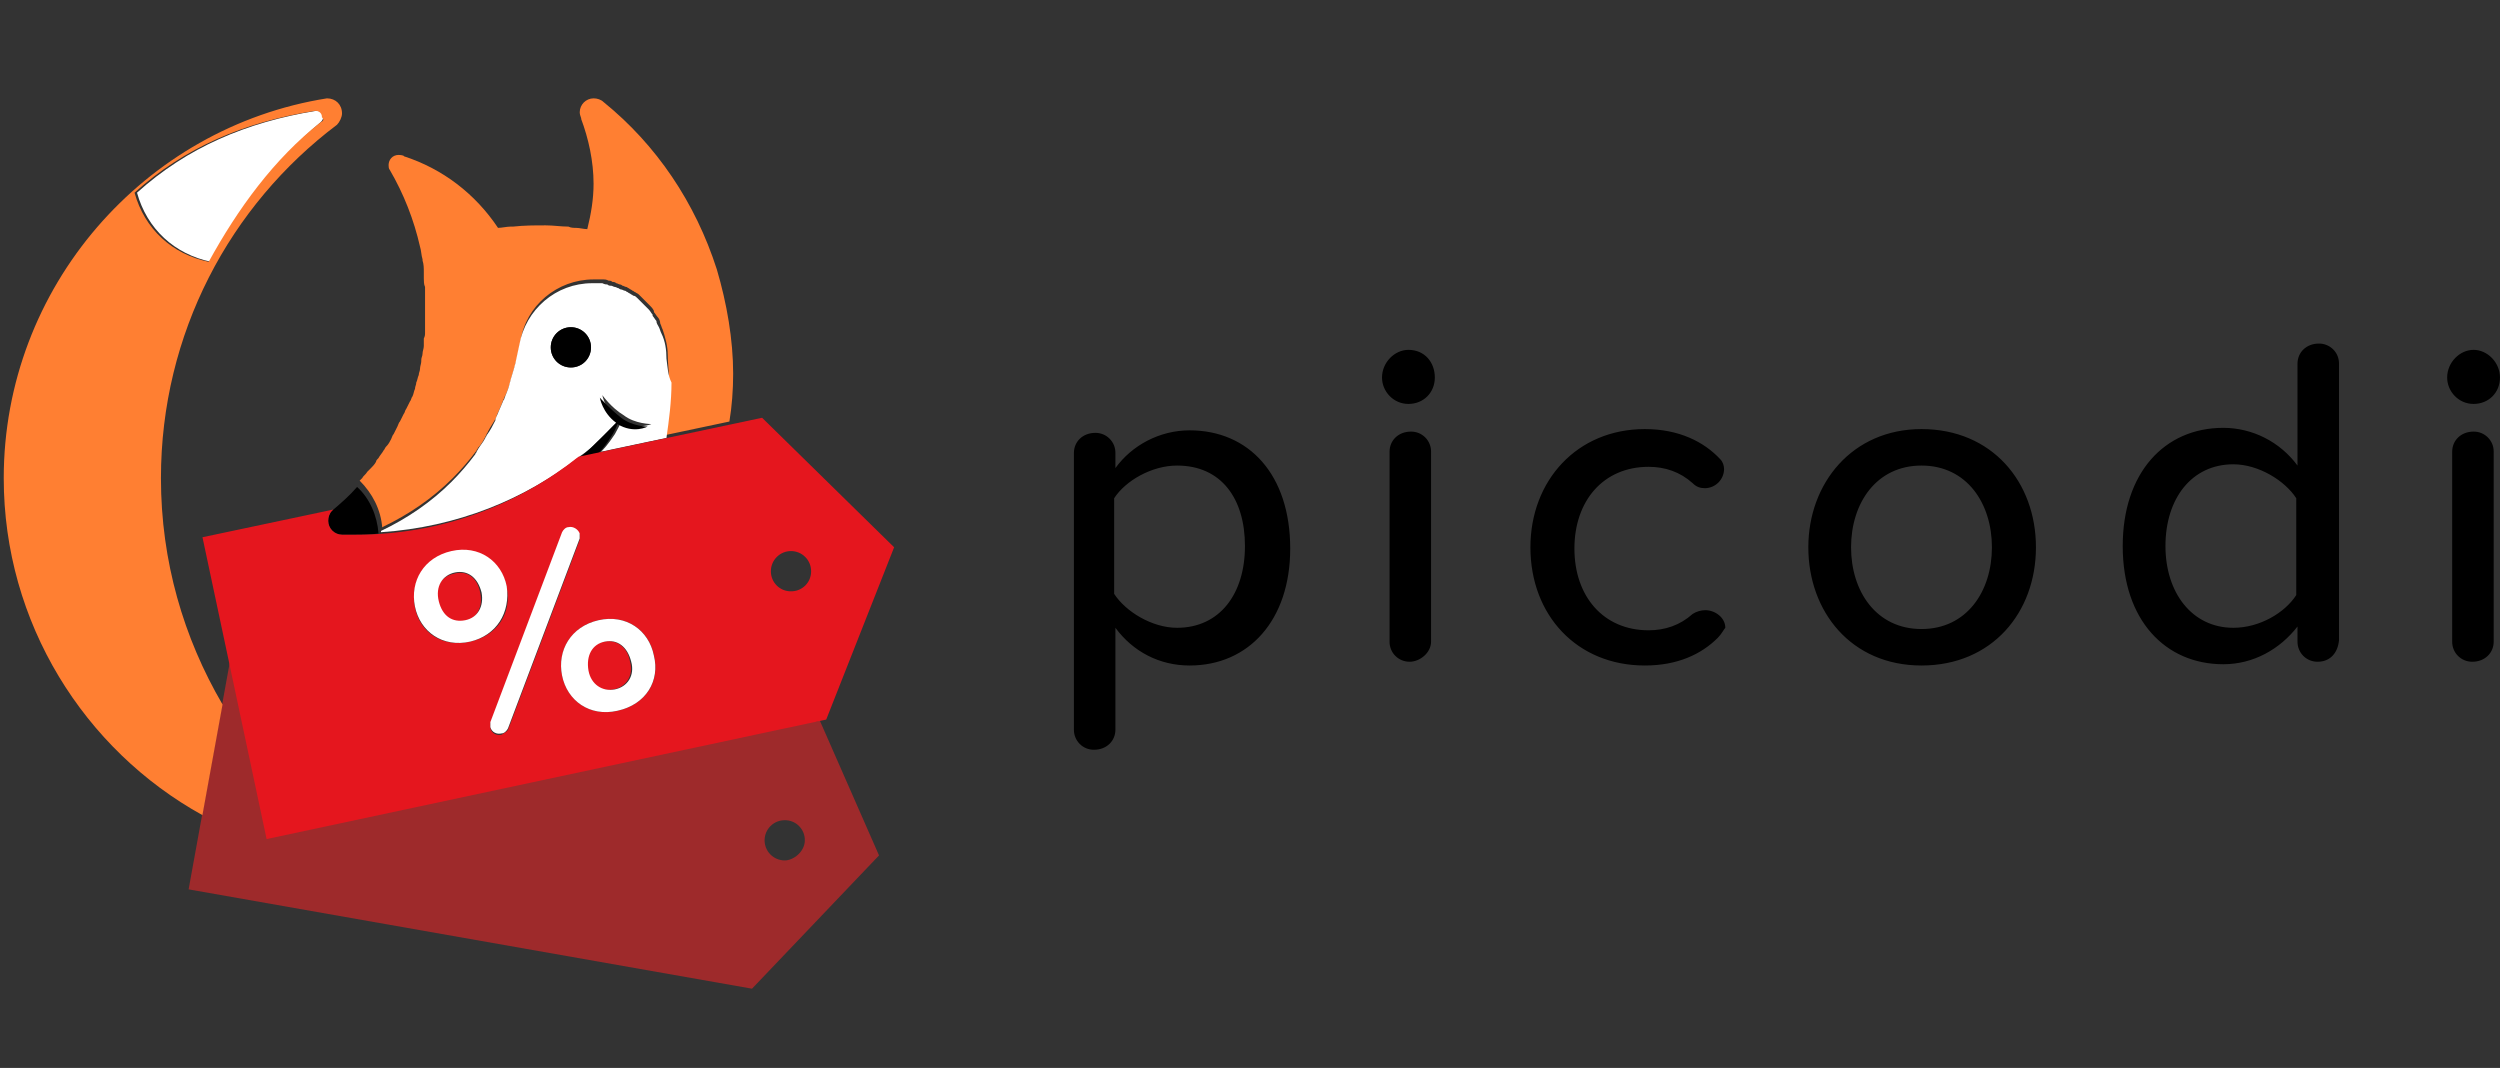 <svg width="103" height="44" viewBox="0 0 103 44" fill="none" xmlns="http://www.w3.org/2000/svg">
<rect x="0" y="0" width="103" height="44" fill="#333333" stroke="none"/>
<g clip-path="url(#clip0_14461_132943)">
<path d="M49.012 27.419C47.769 27.419 46.68 26.849 45.955 25.865V30.061C45.955 30.528 45.592 30.89 45.074 30.89C44.965 30.892 44.857 30.871 44.755 30.83C44.654 30.789 44.562 30.728 44.485 30.651C44.408 30.573 44.347 30.481 44.306 30.38C44.264 30.279 44.244 30.171 44.245 30.061V18.663C44.245 18.197 44.608 17.834 45.126 17.834C45.235 17.832 45.344 17.853 45.445 17.894C45.546 17.935 45.638 17.996 45.715 18.074C45.793 18.151 45.854 18.243 45.895 18.344C45.936 18.445 45.956 18.554 45.955 18.663V19.285C46.629 18.352 47.769 17.73 49.012 17.73C51.447 17.73 53.157 19.544 53.157 22.601C53.157 25.554 51.447 27.419 49.012 27.419ZM48.494 19.181C47.458 19.181 46.37 19.803 45.903 20.528V24.466C46.37 25.191 47.458 25.865 48.494 25.865C50.255 25.865 51.292 24.466 51.292 22.497C51.292 20.528 50.307 19.181 48.494 19.181ZM59.115 15.554C59.115 16.176 58.649 16.642 58.027 16.642C57.405 16.642 56.939 16.124 56.939 15.554C56.939 14.932 57.457 14.414 58.027 14.414C58.701 14.414 59.115 14.932 59.115 15.554ZM58.079 27.264C57.97 27.265 57.861 27.244 57.76 27.203C57.659 27.162 57.567 27.101 57.49 27.024C57.412 26.947 57.351 26.855 57.31 26.753C57.269 26.652 57.248 26.544 57.25 26.434V18.611C57.25 18.145 57.612 17.782 58.131 17.782C58.24 17.781 58.348 17.801 58.45 17.842C58.551 17.884 58.643 17.945 58.72 18.022C58.797 18.099 58.858 18.191 58.899 18.292C58.941 18.393 58.961 18.502 58.96 18.611V26.434C58.96 26.901 58.493 27.264 58.079 27.264ZM70.772 26.279C70.099 26.953 69.115 27.419 67.767 27.419C64.97 27.419 63.053 25.346 63.053 22.549C63.053 19.803 64.97 17.678 67.767 17.678C69.166 17.678 70.203 18.197 70.876 18.922C70.98 19.026 71.032 19.181 71.032 19.336C71.026 19.541 70.943 19.735 70.798 19.88C70.653 20.025 70.459 20.108 70.254 20.114C70.047 20.114 69.892 20.062 69.736 19.906C69.218 19.44 68.596 19.233 67.923 19.233C66.058 19.233 64.866 20.632 64.866 22.601C64.866 24.569 66.058 25.968 67.923 25.968C68.596 25.968 69.218 25.761 69.736 25.295C69.891 25.196 70.071 25.142 70.254 25.139C70.669 25.139 71.083 25.45 71.083 25.865C71.031 25.916 70.928 26.124 70.772 26.279ZM79.166 27.419C76.264 27.419 74.503 25.191 74.503 22.549C74.503 19.906 76.316 17.678 79.166 17.678C82.067 17.678 83.881 19.855 83.881 22.549C83.881 25.243 82.067 27.419 79.166 27.419ZM79.166 19.181C77.301 19.181 76.264 20.735 76.264 22.549C76.264 24.362 77.301 25.916 79.166 25.916C81.031 25.916 82.067 24.362 82.067 22.549C82.067 20.735 81.031 19.181 79.166 19.181ZM95.486 27.264C95.377 27.265 95.269 27.244 95.167 27.203C95.066 27.162 94.974 27.101 94.897 27.024C94.82 26.947 94.759 26.855 94.718 26.753C94.676 26.652 94.656 26.544 94.657 26.434V25.813C93.932 26.745 92.844 27.367 91.6 27.367C89.217 27.367 87.456 25.554 87.456 22.497C87.456 19.492 89.165 17.627 91.6 17.627C92.792 17.627 93.932 18.197 94.657 19.181V14.984C94.657 14.518 95.02 14.155 95.538 14.155C95.647 14.154 95.756 14.174 95.857 14.216C95.958 14.257 96.05 14.318 96.127 14.395C96.205 14.472 96.266 14.564 96.307 14.665C96.348 14.767 96.368 14.875 96.367 14.984V26.383C96.315 26.901 96.004 27.264 95.486 27.264ZM94.606 20.528C94.139 19.803 93.051 19.129 92.015 19.129C90.305 19.129 89.217 20.528 89.217 22.497C89.217 24.414 90.305 25.865 92.015 25.865C93.103 25.865 94.139 25.243 94.606 24.517V20.528ZM102.999 15.554C102.999 16.176 102.533 16.642 101.911 16.642C101.289 16.642 100.823 16.124 100.823 15.554C100.823 14.932 101.341 14.414 101.911 14.414C102.481 14.414 102.999 14.932 102.999 15.554ZM101.859 27.264C101.75 27.265 101.641 27.244 101.54 27.203C101.439 27.162 101.347 27.101 101.27 27.024C101.192 26.947 101.131 26.855 101.09 26.753C101.049 26.652 101.029 26.544 101.03 26.434V18.611C101.03 18.145 101.393 17.782 101.911 17.782C102.02 17.781 102.128 17.801 102.23 17.842C102.331 17.884 102.423 17.945 102.5 18.022C102.577 18.099 102.638 18.191 102.68 18.292C102.721 18.393 102.741 18.502 102.74 18.611V26.434C102.74 26.901 102.377 27.264 101.859 27.264ZM14.713 20.062C14.402 20.424 14.04 20.735 13.677 21.046C13.573 21.15 13.521 21.305 13.521 21.461C13.523 21.611 13.583 21.756 13.69 21.862C13.796 21.969 13.941 22.029 14.091 22.031H14.661C14.972 22.031 15.283 22.031 15.594 21.979C15.542 21.253 15.231 20.528 14.713 20.062Z" fill="black"/>
<path d="M29.533 11.098C28.652 8.352 27.046 5.969 24.87 4.207C24.766 4.104 24.611 4.052 24.455 4.052C24.304 4.053 24.16 4.114 24.054 4.22C23.947 4.327 23.887 4.471 23.885 4.622C23.885 4.777 23.989 4.933 23.937 4.881C24.248 5.71 24.455 6.642 24.455 7.575C24.455 8.197 24.352 8.818 24.196 9.44C24.041 9.44 23.885 9.388 23.73 9.388C23.626 9.388 23.523 9.388 23.419 9.336C23.108 9.336 22.797 9.285 22.486 9.285C22.02 9.285 21.606 9.285 21.139 9.336H21.036C20.88 9.336 20.673 9.388 20.518 9.388C19.585 7.989 18.238 6.953 16.632 6.435C16.683 6.435 16.58 6.383 16.424 6.383C16.165 6.383 16.01 6.59 16.01 6.798C16.01 6.85 16.01 6.953 16.062 7.005C16.635 7.989 17.054 9.055 17.305 10.165C17.357 10.321 17.357 10.528 17.409 10.684V10.735C17.461 10.891 17.461 11.046 17.461 11.202V11.461C17.461 11.564 17.461 11.72 17.512 11.823V13.689C17.512 13.792 17.512 13.844 17.461 13.948V14.258C17.461 14.362 17.409 14.466 17.409 14.569C17.409 14.673 17.357 14.725 17.357 14.828V14.88C17.357 14.984 17.305 15.088 17.305 15.191C17.305 15.295 17.253 15.347 17.253 15.45C17.202 15.554 17.202 15.657 17.15 15.761C17.15 15.865 17.098 15.916 17.098 16.02C17.046 16.124 17.046 16.227 16.994 16.331C16.943 16.383 16.943 16.486 16.891 16.538L16.735 16.849C16.684 16.901 16.683 17.005 16.632 17.056L16.476 17.367C16.424 17.419 16.424 17.471 16.373 17.574L16.217 17.885C16.165 17.937 16.165 17.989 16.114 18.093C16.062 18.196 16.01 18.3 15.906 18.403C15.855 18.455 15.855 18.507 15.803 18.559C15.751 18.662 15.647 18.766 15.595 18.87C15.544 18.922 15.492 18.973 15.492 19.025C15.44 19.129 15.336 19.232 15.285 19.284L15.129 19.44C15.077 19.543 14.974 19.595 14.922 19.699L14.818 19.802C15.336 20.32 15.699 20.994 15.751 21.771V21.719C16.839 21.201 17.823 20.528 18.652 19.699C19.015 19.336 19.326 18.973 19.637 18.559C19.637 18.507 19.689 18.507 19.689 18.455C19.844 18.3 19.948 18.093 20.051 17.885C20.051 17.833 20.103 17.833 20.103 17.782C20.207 17.574 20.362 17.367 20.466 17.16V17.108C20.569 16.901 20.673 16.642 20.777 16.383C20.777 16.331 20.828 16.331 20.828 16.279C20.932 16.072 20.984 15.865 21.036 15.709C21.036 15.657 21.087 15.554 21.087 15.502C21.139 15.347 21.191 15.139 21.243 14.984C21.243 14.932 21.295 14.828 21.295 14.777L21.45 14.051C21.657 12.601 22.953 11.512 24.455 11.512H24.87C24.922 11.512 24.973 11.512 25.077 11.564C25.129 11.564 25.18 11.564 25.232 11.616C25.284 11.616 25.336 11.616 25.388 11.668C25.44 11.668 25.491 11.72 25.543 11.72C25.595 11.72 25.647 11.772 25.647 11.772C25.699 11.772 25.75 11.823 25.802 11.823C25.854 11.823 25.854 11.875 25.906 11.875C25.958 11.927 26.009 11.927 26.061 11.979C26.113 11.979 26.113 12.031 26.165 12.031C26.217 12.082 26.269 12.082 26.32 12.134L26.787 12.601C26.838 12.652 26.89 12.704 26.942 12.808V12.86C26.994 12.911 27.046 13.015 27.098 13.067C27.149 13.119 27.201 13.222 27.201 13.326C27.253 13.43 27.253 13.481 27.305 13.585C27.408 13.896 27.512 14.258 27.512 14.621C27.512 14.984 27.564 15.295 27.564 15.657C27.564 16.435 27.512 17.16 27.357 17.937L30.051 17.367C30.154 16.745 30.206 16.072 30.206 15.398C30.206 13.999 29.947 12.497 29.533 11.098Z" fill="#FF7F32"/>
<path d="M27.458 14.777C27.458 14.414 27.407 14.051 27.251 13.74C27.199 13.637 27.199 13.585 27.148 13.481C27.096 13.378 27.044 13.326 27.044 13.222C26.992 13.171 26.94 13.067 26.888 13.015V12.963C26.837 12.911 26.785 12.808 26.733 12.756L26.267 12.29C26.215 12.238 26.163 12.186 26.111 12.186C26.059 12.186 26.059 12.134 26.008 12.134C25.956 12.082 25.904 12.082 25.852 12.031C25.8 12.031 25.8 11.979 25.749 11.979C25.697 11.979 25.645 11.927 25.593 11.927C25.541 11.927 25.489 11.875 25.489 11.875C25.438 11.875 25.386 11.823 25.334 11.823C25.282 11.823 25.23 11.772 25.179 11.772C25.127 11.772 25.075 11.772 25.023 11.72C24.971 11.72 24.92 11.72 24.816 11.668H24.401C22.899 11.668 21.655 12.756 21.396 14.207L21.241 14.932C21.241 14.984 21.189 15.088 21.189 15.139L21.034 15.657C21.034 15.709 20.982 15.813 20.982 15.865C20.93 16.072 20.826 16.279 20.775 16.435C20.775 16.486 20.723 16.486 20.723 16.538L20.412 17.264V17.315C20.308 17.523 20.205 17.73 20.049 17.937C20.049 17.989 19.998 17.989 19.998 18.041C19.894 18.248 19.738 18.403 19.635 18.611C19.635 18.662 19.583 18.662 19.583 18.714C19.272 19.129 18.961 19.491 18.599 19.854C17.77 20.683 16.785 21.357 15.697 21.875V21.927C18.806 21.719 21.655 20.579 23.935 18.766C23.935 18.766 24.194 18.611 24.557 18.248C24.971 17.885 25.282 17.523 25.489 17.315C24.92 16.901 24.816 16.279 24.816 16.279C24.816 16.279 25.179 16.797 25.697 17.108C26.163 17.471 26.837 17.471 26.837 17.471C26.837 17.471 26.267 17.73 25.593 17.367C25.541 17.523 25.438 17.678 25.334 17.885C25.023 18.352 24.868 18.507 24.764 18.611L27.458 18.041C27.562 17.315 27.666 16.538 27.666 15.761C27.51 15.45 27.51 15.139 27.458 14.777ZM23.521 15.139C23.412 15.141 23.303 15.12 23.202 15.079C23.101 15.038 23.009 14.977 22.931 14.9C22.854 14.822 22.793 14.73 22.752 14.629C22.711 14.528 22.69 14.42 22.692 14.31C22.692 14.091 22.779 13.88 22.934 13.724C23.09 13.569 23.301 13.481 23.521 13.481C23.741 13.481 23.951 13.569 24.107 13.724C24.262 13.88 24.35 14.091 24.35 14.31C24.351 14.42 24.331 14.528 24.289 14.629C24.248 14.73 24.187 14.822 24.11 14.9C24.033 14.977 23.941 15.038 23.84 15.079C23.738 15.12 23.63 15.141 23.521 15.139Z" fill="white"/>
<path d="M23.52 15.139C23.978 15.139 24.349 14.768 24.349 14.31C24.349 13.853 23.978 13.481 23.52 13.481C23.063 13.481 22.691 13.853 22.691 14.31C22.691 14.768 23.063 15.139 23.52 15.139Z" fill="black"/>
<path d="M25.594 17.212C25.127 16.849 24.713 16.383 24.713 16.383C24.713 16.383 24.816 17.005 25.386 17.419L24.454 18.352C24.091 18.714 23.832 18.87 23.832 18.87L24.609 18.714C24.609 18.714 24.816 18.559 25.179 17.989C25.286 17.827 25.373 17.653 25.438 17.471C26.112 17.885 26.682 17.575 26.682 17.575C26.682 17.575 26.06 17.575 25.594 17.212Z" fill="black"/>
<path d="M12.072 32.445L9.481 27.212L7.771 36.642L30.983 40.734L36.216 35.243L33.781 29.699L12.072 32.445ZM32.33 35.45C32.11 35.45 31.899 35.362 31.744 35.207C31.588 35.052 31.501 34.841 31.501 34.621C31.501 34.401 31.588 34.19 31.744 34.035C31.899 33.879 32.11 33.792 32.33 33.792C32.439 33.791 32.547 33.811 32.649 33.852C32.75 33.893 32.842 33.954 32.919 34.032C32.996 34.109 33.057 34.201 33.099 34.302C33.14 34.403 33.16 34.512 33.159 34.621C33.159 35.087 32.693 35.45 32.33 35.45Z" fill="#9E2A2B"/>
<path d="M18.704 23.637C18.186 23.74 17.875 24.206 18.03 24.828C18.134 25.398 18.6 25.709 19.119 25.605C19.637 25.502 19.896 25.035 19.792 24.465C19.688 23.792 19.222 23.481 18.704 23.637ZM24.869 26.434C24.351 26.538 24.092 27.004 24.196 27.626C24.299 28.248 24.766 28.507 25.284 28.403C25.802 28.299 26.113 27.833 25.957 27.263C25.854 26.642 25.388 26.331 24.869 26.434ZM31.398 17.212L23.833 18.818C21.294 20.839 18.134 22.03 14.663 22.03H14.093C13.942 22.029 13.798 21.968 13.691 21.862C13.585 21.755 13.524 21.611 13.523 21.46C13.523 21.305 13.575 21.149 13.678 21.046L13.73 20.994L8.342 22.134L10.984 34.569L34.04 29.646L36.838 22.548L31.398 17.212ZM17.098 25.035C16.891 23.999 17.46 23.015 18.6 22.756C19.74 22.497 20.673 23.17 20.88 24.206C21.087 25.243 20.517 26.175 19.378 26.434C18.238 26.693 17.305 26.072 17.098 25.035ZM20.673 30.268C20.465 30.32 20.258 30.216 20.206 30.009V29.802L23.16 21.979C23.212 21.875 23.315 21.771 23.419 21.771C23.626 21.72 23.833 21.875 23.885 22.03V22.238L20.932 30.061C20.88 30.165 20.725 30.216 20.673 30.268ZM25.439 29.284C24.299 29.543 23.367 28.869 23.16 27.833C22.953 26.797 23.522 25.812 24.662 25.553C25.802 25.294 26.735 25.968 26.942 27.004C27.201 28.04 26.631 29.025 25.439 29.284ZM32.589 24.362C32.48 24.363 32.372 24.343 32.27 24.302C32.169 24.26 32.077 24.199 32 24.122C31.923 24.045 31.862 23.953 31.821 23.852C31.779 23.75 31.759 23.642 31.76 23.533C31.76 23.313 31.848 23.102 32.003 22.947C32.159 22.791 32.369 22.704 32.589 22.704C32.809 22.704 33.02 22.791 33.175 22.947C33.331 23.102 33.418 23.313 33.418 23.533C33.42 23.642 33.399 23.75 33.358 23.852C33.317 23.953 33.256 24.045 33.179 24.122C33.101 24.199 33.009 24.26 32.908 24.302C32.807 24.343 32.699 24.363 32.589 24.362Z" fill="#E5161E"/>
<path d="M19.374 26.434C18.235 26.693 17.302 26.02 17.095 24.983C16.887 23.947 17.457 22.963 18.597 22.704C19.737 22.445 20.67 23.118 20.877 24.154C21.032 25.242 20.462 26.175 19.374 26.434ZM19.167 25.553C19.685 25.45 19.944 24.983 19.841 24.413C19.685 23.792 19.271 23.481 18.753 23.584C18.235 23.688 17.924 24.154 18.079 24.776C18.235 25.398 18.649 25.657 19.167 25.553ZM20.929 30.009C20.877 30.113 20.773 30.216 20.67 30.216C20.462 30.268 20.255 30.164 20.203 29.957V29.75L23.157 21.927C23.208 21.823 23.312 21.719 23.416 21.719C23.623 21.667 23.83 21.823 23.882 21.978V22.186L20.929 30.009ZM25.436 29.284C24.296 29.543 23.364 28.869 23.157 27.833C22.949 26.797 23.519 25.812 24.659 25.553C25.799 25.294 26.732 25.968 26.939 27.004C27.198 28.04 26.628 29.025 25.436 29.284ZM25.333 28.403C25.851 28.299 26.162 27.833 26.006 27.263C25.851 26.641 25.436 26.33 24.918 26.434C24.4 26.538 24.141 27.004 24.245 27.626C24.348 28.196 24.815 28.506 25.333 28.403ZM13.209 5.036C13.261 4.984 13.312 4.933 13.312 4.829C13.315 4.794 13.31 4.76 13.297 4.727C13.285 4.695 13.266 4.665 13.242 4.641C13.217 4.616 13.188 4.597 13.155 4.585C13.123 4.573 13.088 4.568 13.053 4.57H13.002C10.152 5.036 7.717 6.072 5.645 7.938C6.059 9.44 7.199 10.476 8.701 10.787C9.841 8.663 11.344 6.59 13.209 5.036C13.209 5.088 13.209 5.088 13.209 5.036Z" fill="white"/>
<path d="M13.47 4.052C5.957 5.243 0.154 11.823 0.154 19.699C0.154 25.657 3.47 30.89 8.34 33.584L9.169 29.025C7.563 26.279 6.631 23.118 6.631 19.699C6.631 13.74 9.48 8.456 13.884 5.14C13.988 5.036 14.091 4.829 14.091 4.673C14.091 4.311 13.832 4.052 13.47 4.052ZM13.211 5.036C13.211 5.088 13.211 5.088 13.211 5.036C11.294 6.539 9.791 8.611 8.599 10.787C7.097 10.476 5.957 9.44 5.543 7.938C7.615 6.072 10.05 5.036 12.952 4.57H13.003C13.038 4.568 13.073 4.573 13.105 4.585C13.138 4.597 13.167 4.616 13.192 4.641C13.216 4.665 13.235 4.695 13.247 4.727C13.26 4.76 13.265 4.794 13.262 4.829C13.366 4.933 13.314 4.984 13.211 5.036Z" fill="#FF7F32"/>
</g>
<defs>
<clipPath id="clip0_14461_132943">
<rect width="103" height="36.734" fill="white" transform="translate(0 4)"/>
</clipPath>
</defs>
</svg>
